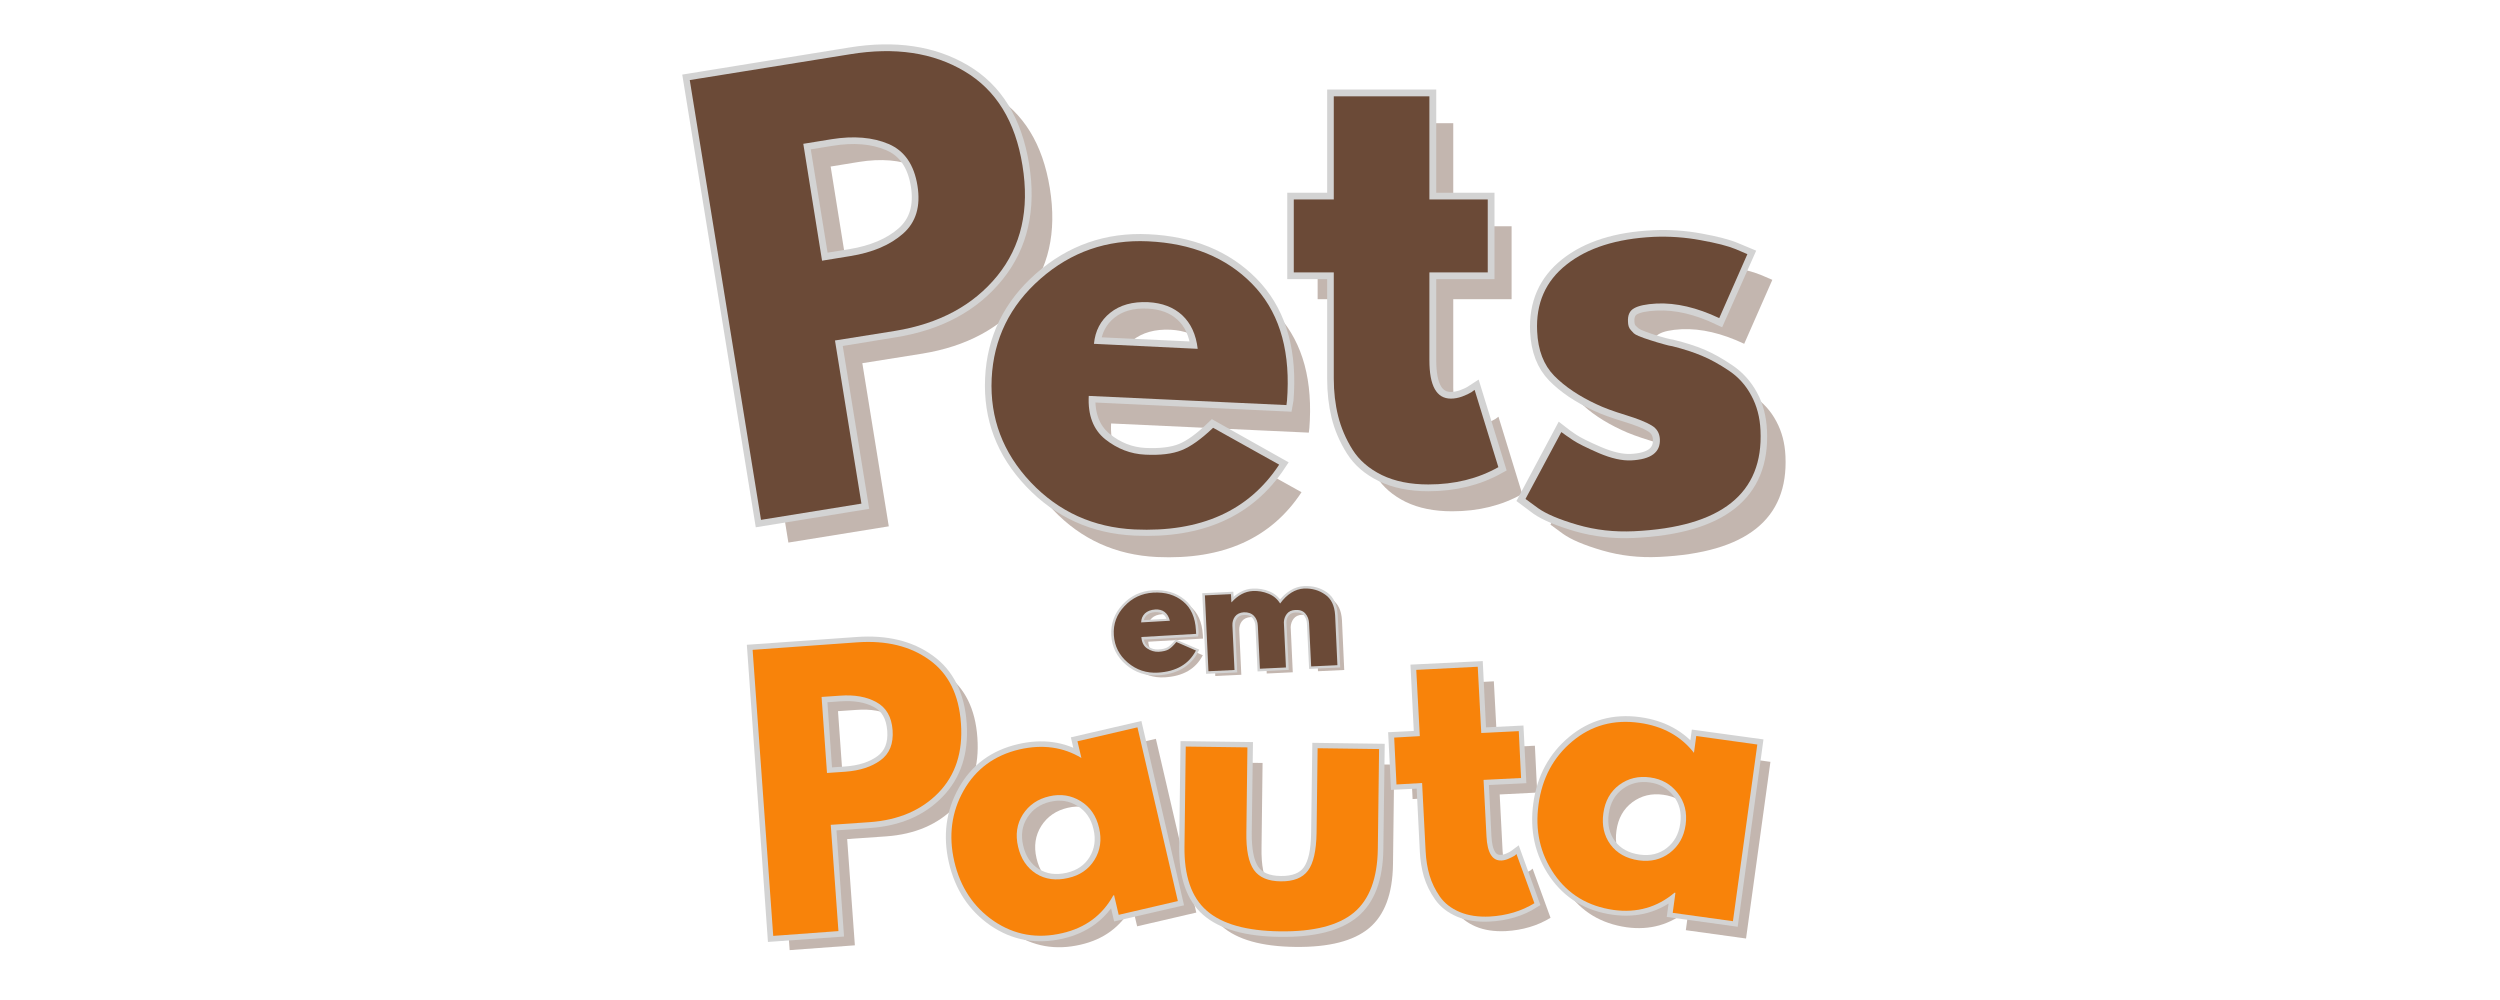 <svg xmlns="http://www.w3.org/2000/svg" xmlns:xlink="http://www.w3.org/1999/xlink" width="250" viewBox="0 0 187.5 75" height="100" preserveAspectRatio="xMidYMid meet"><defs><g></g><clipPath id="929f149592"><path d="M 46 0.102 L 83 0.102 L 83 45 L 46 45 Z M 46 0.102 " clip-rule="nonzero"></path></clipPath><clipPath id="df31f707c4"><path d="M 51 43 L 77 43 L 77 74.898 L 51 74.898 Z M 51 43 " clip-rule="nonzero"></path></clipPath><clipPath id="6ca31b5083"><path d="M 66 49 L 93 49 L 93 74.898 L 66 74.898 Z M 66 49 " clip-rule="nonzero"></path></clipPath><clipPath id="7810b3fc93"><path d="M 84 51 L 109 51 L 109 74.898 L 84 74.898 Z M 84 51 " clip-rule="nonzero"></path></clipPath></defs><g fill="#6b4a37" fill-opacity="0.4"><g transform="translate(56.737, 41.084)"><g><path d="M -2.953 -33.375 L 9.078 -35.312 C 12.441 -35.863 15.301 -35.438 17.656 -34.031 C 20.02 -32.633 21.469 -30.281 22 -26.969 C 22.539 -23.664 21.91 -20.906 20.109 -18.688 C 18.305 -16.477 15.75 -15.102 12.438 -14.562 L 7.938 -13.844 L 9.922 -1.609 L 2.391 -0.391 Z M 6.969 -19.828 L 9.078 -20.172 C 10.754 -20.441 12.078 -21.004 13.047 -21.859 C 14.016 -22.711 14.375 -23.91 14.125 -25.453 C 13.875 -27.023 13.156 -28.066 11.969 -28.578 C 10.781 -29.086 9.348 -29.207 7.672 -28.938 L 5.562 -28.594 Z M 6.969 -19.828 "></path></g></g></g><g fill="#6b4a37" fill-opacity="1"><g transform="translate(54.685, 39.604)"><g><path d="M -2.953 -33.375 L 9.078 -35.312 C 12.441 -35.863 15.301 -35.438 17.656 -34.031 C 20.02 -32.633 21.469 -30.281 22 -26.969 C 22.539 -23.664 21.91 -20.906 20.109 -18.688 C 18.305 -16.477 15.75 -15.102 12.438 -14.562 L 7.938 -13.844 L 9.922 -1.609 L 2.391 -0.391 Z M 6.969 -19.828 L 9.078 -20.172 C 10.754 -20.441 12.078 -21.004 13.047 -21.859 C 14.016 -22.711 14.375 -23.91 14.125 -25.453 C 13.875 -27.023 13.156 -28.066 11.969 -28.578 C 10.781 -29.086 9.348 -29.207 7.672 -28.938 L 5.562 -28.594 Z M 6.969 -19.828 "></path></g></g></g><g fill="#6b4a37" fill-opacity="0.4"><g transform="translate(74.661, 40.604)"><g><path d="M 23.5 -8.156 L 8.672 -8.844 C 8.598 -7.406 9.008 -6.32 9.906 -5.594 C 10.812 -4.875 11.812 -4.488 12.906 -4.438 C 14.039 -4.383 14.945 -4.492 15.625 -4.766 C 16.312 -5.035 17.102 -5.598 18 -6.453 L 22.953 -3.688 C 20.672 -0.219 17.055 1.398 12.109 1.172 C 9.023 1.023 6.43 -0.148 4.328 -2.359 C 2.234 -4.578 1.254 -7.172 1.391 -10.141 C 1.535 -13.117 2.754 -15.613 5.047 -17.625 C 7.348 -19.645 10.039 -20.582 13.125 -20.438 C 16.375 -20.289 18.969 -19.234 20.906 -17.266 C 22.844 -15.305 23.734 -12.582 23.578 -9.094 C 23.555 -8.613 23.531 -8.301 23.5 -8.156 Z M 9.062 -12.75 L 16.844 -12.375 C 16.719 -13.445 16.332 -14.285 15.688 -14.891 C 15.039 -15.492 14.188 -15.82 13.125 -15.875 C 11.957 -15.926 11.008 -15.66 10.281 -15.078 C 9.562 -14.504 9.156 -13.727 9.062 -12.75 Z M 9.062 -12.75 "></path></g></g></g><g fill="#6b4a37" fill-opacity="1"><g transform="translate(72.984, 38.761)"><g><path d="M 23.5 -8.156 L 8.672 -8.844 C 8.598 -7.406 9.008 -6.32 9.906 -5.594 C 10.812 -4.875 11.812 -4.488 12.906 -4.438 C 14.039 -4.383 14.945 -4.492 15.625 -4.766 C 16.312 -5.035 17.102 -5.598 18 -6.453 L 22.953 -3.688 C 20.672 -0.219 17.055 1.398 12.109 1.172 C 9.023 1.023 6.43 -0.148 4.328 -2.359 C 2.234 -4.578 1.254 -7.172 1.391 -10.141 C 1.535 -13.117 2.754 -15.613 5.047 -17.625 C 7.348 -19.645 10.039 -20.582 13.125 -20.438 C 16.375 -20.289 18.969 -19.234 20.906 -17.266 C 22.844 -15.305 23.734 -12.582 23.578 -9.094 C 23.555 -8.613 23.531 -8.301 23.5 -8.156 Z M 9.062 -12.75 L 16.844 -12.375 C 16.719 -13.445 16.332 -14.285 15.688 -14.891 C 15.039 -15.492 14.188 -15.82 13.125 -15.875 C 11.957 -15.926 11.008 -15.66 10.281 -15.078 C 9.562 -14.504 9.156 -13.727 9.062 -12.75 Z M 9.062 -12.75 "></path></g></g></g><g fill="#6b4a37" fill-opacity="0.4"><g transform="translate(98.182, 37.738)"><g><path d="M 3.641 -20.766 L 3.641 -28.5 L 10.812 -28.5 L 10.812 -20.766 L 15.188 -20.766 L 15.188 -15.297 L 10.812 -15.297 L 10.812 -8.703 C 10.812 -6.785 11.348 -5.828 12.422 -5.828 C 12.691 -5.828 12.973 -5.879 13.266 -5.984 C 13.566 -6.098 13.801 -6.207 13.969 -6.312 L 14.203 -6.484 L 15.984 -0.688 C 14.453 0.176 12.703 0.609 10.734 0.609 C 9.379 0.609 8.219 0.375 7.25 -0.094 C 6.281 -0.57 5.547 -1.207 5.047 -2 C 4.547 -2.801 4.188 -3.641 3.969 -4.516 C 3.75 -5.391 3.641 -6.328 3.641 -7.328 L 3.641 -15.297 L 0.641 -15.297 L 0.641 -20.766 Z M 3.641 -20.766 "></path></g></g></g><g fill="#6b4a37" fill-opacity="1"><g transform="translate(96.393, 35.949)"><g><path d="M 3.641 -20.766 L 3.641 -28.5 L 10.812 -28.5 L 10.812 -20.766 L 15.188 -20.766 L 15.188 -15.297 L 10.812 -15.297 L 10.812 -8.703 C 10.812 -6.785 11.348 -5.828 12.422 -5.828 C 12.691 -5.828 12.973 -5.879 13.266 -5.984 C 13.566 -6.098 13.801 -6.207 13.969 -6.312 L 14.203 -6.484 L 15.984 -0.688 C 14.453 0.176 12.703 0.609 10.734 0.609 C 9.379 0.609 8.219 0.375 7.25 -0.094 C 6.281 -0.57 5.547 -1.207 5.047 -2 C 4.547 -2.801 4.188 -3.641 3.969 -4.516 C 3.75 -5.391 3.641 -6.328 3.641 -7.328 L 3.641 -15.297 L 0.641 -15.297 L 0.641 -20.766 Z M 3.641 -20.766 "></path></g></g></g><g fill="#6b4a37" fill-opacity="0.4"><g transform="translate(115.456, 41.582)"><g><path d="M 10.438 -21.891 C 11.625 -21.941 12.801 -21.859 13.969 -21.641 C 15.145 -21.43 16.02 -21.207 16.594 -20.969 L 17.469 -20.594 L 15.359 -15.797 C 13.691 -16.586 12.129 -16.953 10.672 -16.891 C 9.867 -16.848 9.301 -16.727 8.969 -16.531 C 8.633 -16.344 8.484 -16.004 8.516 -15.516 C 8.516 -15.41 8.531 -15.301 8.562 -15.188 C 8.594 -15.082 8.648 -14.984 8.734 -14.891 C 8.816 -14.805 8.891 -14.727 8.953 -14.656 C 9.023 -14.594 9.145 -14.523 9.312 -14.453 C 9.488 -14.391 9.625 -14.336 9.719 -14.297 C 9.82 -14.266 9.977 -14.211 10.188 -14.141 C 10.406 -14.066 10.57 -14.016 10.688 -13.984 C 10.801 -13.953 10.984 -13.898 11.234 -13.828 C 11.492 -13.754 11.695 -13.707 11.844 -13.688 C 12.688 -13.477 13.426 -13.238 14.062 -12.969 C 14.695 -12.707 15.367 -12.336 16.078 -11.859 C 16.797 -11.379 17.359 -10.754 17.766 -9.984 C 18.18 -9.223 18.41 -8.352 18.453 -7.375 C 18.68 -2.645 15.52 -0.125 8.969 0.188 C 7.488 0.258 6.07 0.098 4.719 -0.297 C 3.363 -0.691 2.379 -1.109 1.766 -1.547 L 0.828 -2.234 L 3.516 -7.25 C 3.742 -7.082 4.035 -6.879 4.391 -6.641 C 4.754 -6.398 5.398 -6.078 6.328 -5.672 C 7.266 -5.273 8.07 -5.094 8.75 -5.125 C 10.238 -5.195 10.957 -5.727 10.906 -6.719 C 10.883 -7.176 10.676 -7.52 10.281 -7.75 C 9.895 -7.988 9.242 -8.25 8.328 -8.531 C 7.41 -8.812 6.691 -9.078 6.172 -9.328 C 4.848 -9.941 3.785 -10.656 2.984 -11.469 C 2.191 -12.281 1.766 -13.391 1.703 -14.797 C 1.598 -16.898 2.332 -18.57 3.906 -19.812 C 5.477 -21.062 7.656 -21.754 10.438 -21.891 Z M 10.438 -21.891 "></path></g></g></g><g fill="#6b4a37" fill-opacity="1"><g transform="translate(113.584, 39.879)"><g><path d="M 10.438 -21.891 C 11.625 -21.941 12.801 -21.859 13.969 -21.641 C 15.145 -21.43 16.02 -21.207 16.594 -20.969 L 17.469 -20.594 L 15.359 -15.797 C 13.691 -16.586 12.129 -16.953 10.672 -16.891 C 9.867 -16.848 9.301 -16.727 8.969 -16.531 C 8.633 -16.344 8.484 -16.004 8.516 -15.516 C 8.516 -15.41 8.531 -15.301 8.562 -15.188 C 8.594 -15.082 8.648 -14.984 8.734 -14.891 C 8.816 -14.805 8.891 -14.727 8.953 -14.656 C 9.023 -14.594 9.145 -14.523 9.312 -14.453 C 9.488 -14.391 9.625 -14.336 9.719 -14.297 C 9.82 -14.266 9.977 -14.211 10.188 -14.141 C 10.406 -14.066 10.57 -14.016 10.688 -13.984 C 10.801 -13.953 10.984 -13.898 11.234 -13.828 C 11.492 -13.754 11.695 -13.707 11.844 -13.688 C 12.688 -13.477 13.426 -13.238 14.062 -12.969 C 14.695 -12.707 15.367 -12.336 16.078 -11.859 C 16.797 -11.379 17.359 -10.754 17.766 -9.984 C 18.18 -9.223 18.41 -8.352 18.453 -7.375 C 18.68 -2.645 15.52 -0.125 8.969 0.188 C 7.488 0.258 6.07 0.098 4.719 -0.297 C 3.363 -0.691 2.379 -1.109 1.766 -1.547 L 0.828 -2.234 L 3.516 -7.25 C 3.742 -7.082 4.035 -6.879 4.391 -6.641 C 4.754 -6.398 5.398 -6.078 6.328 -5.672 C 7.266 -5.273 8.07 -5.094 8.75 -5.125 C 10.238 -5.195 10.957 -5.727 10.906 -6.719 C 10.883 -7.176 10.676 -7.52 10.281 -7.75 C 9.895 -7.988 9.242 -8.25 8.328 -8.531 C 7.41 -8.812 6.691 -9.078 6.172 -9.328 C 4.848 -9.941 3.785 -10.656 2.984 -11.469 C 2.191 -12.281 1.766 -13.391 1.703 -14.797 C 1.598 -16.898 2.332 -18.57 3.906 -19.812 C 5.477 -21.062 7.656 -21.754 10.438 -21.891 Z M 10.438 -21.891 "></path></g></g></g><g fill="#6b4a37" fill-opacity="0.4"><g transform="translate(83.977, 50.831)"><g><path d="M 6.25 -2.938 L 2.141 -2.703 C 2.172 -2.305 2.316 -2.02 2.578 -1.844 C 2.848 -1.664 3.133 -1.582 3.438 -1.594 C 3.758 -1.613 4.004 -1.672 4.172 -1.766 C 4.348 -1.867 4.547 -2.055 4.766 -2.328 L 6.234 -1.688 C 5.703 -0.664 4.754 -0.113 3.391 -0.031 C 2.535 0.02 1.781 -0.227 1.125 -0.781 C 0.477 -1.332 0.129 -2.02 0.078 -2.844 C 0.023 -3.676 0.289 -4.398 0.875 -5.016 C 1.457 -5.641 2.176 -5.977 3.031 -6.031 C 3.926 -6.082 4.672 -5.863 5.266 -5.375 C 5.859 -4.895 6.18 -4.176 6.234 -3.219 C 6.242 -3.082 6.25 -2.988 6.25 -2.938 Z M 2.125 -3.797 L 4.281 -3.922 C 4.207 -4.211 4.078 -4.43 3.891 -4.578 C 3.703 -4.723 3.461 -4.785 3.172 -4.766 C 2.848 -4.742 2.594 -4.645 2.406 -4.469 C 2.227 -4.289 2.133 -4.066 2.125 -3.797 Z M 2.125 -3.797 "></path></g></g></g><g fill="#6b4a37" fill-opacity="1"><g transform="translate(83.46, 50.372)"><g><path d="M 6.25 -2.938 L 2.141 -2.703 C 2.172 -2.305 2.316 -2.02 2.578 -1.844 C 2.848 -1.664 3.133 -1.582 3.438 -1.594 C 3.758 -1.613 4.004 -1.672 4.172 -1.766 C 4.348 -1.867 4.547 -2.055 4.766 -2.328 L 6.234 -1.688 C 5.703 -0.664 4.754 -0.113 3.391 -0.031 C 2.535 0.02 1.781 -0.227 1.125 -0.781 C 0.477 -1.332 0.129 -2.02 0.078 -2.844 C 0.023 -3.676 0.289 -4.398 0.875 -5.016 C 1.457 -5.641 2.176 -5.977 3.031 -6.031 C 3.926 -6.082 4.672 -5.863 5.266 -5.375 C 5.859 -4.895 6.18 -4.176 6.234 -3.219 C 6.242 -3.082 6.25 -2.988 6.25 -2.938 Z M 2.125 -3.797 L 4.281 -3.922 C 4.207 -4.211 4.078 -4.43 3.891 -4.578 C 3.703 -4.723 3.461 -4.785 3.172 -4.766 C 2.848 -4.742 2.594 -4.645 2.406 -4.469 C 2.227 -4.289 2.133 -4.066 2.125 -3.797 Z M 2.125 -3.797 "></path></g></g></g><g fill="#6b4a37" fill-opacity="0.4"><g transform="translate(90.474, 50.733)"><g><path d="M 0.672 -0.031 L 0.406 -5.719 L 2.359 -5.812 L 2.391 -5.203 L 2.406 -5.203 C 2.883 -5.734 3.414 -6.016 4 -6.047 C 4.406 -6.066 4.797 -6 5.172 -5.844 C 5.547 -5.695 5.836 -5.453 6.047 -5.109 C 6.566 -5.816 7.164 -6.191 7.844 -6.234 C 8.445 -6.254 8.973 -6.102 9.422 -5.781 C 9.879 -5.469 10.129 -4.953 10.172 -4.234 L 10.344 -0.484 L 8.375 -0.391 L 8.219 -3.609 C 8.207 -3.91 8.113 -4.16 7.938 -4.359 C 7.77 -4.555 7.52 -4.645 7.188 -4.625 C 6.906 -4.613 6.691 -4.516 6.547 -4.328 C 6.41 -4.148 6.336 -3.941 6.328 -3.703 L 6.484 -0.312 L 4.531 -0.219 L 4.375 -3.438 C 4.363 -3.738 4.27 -3.984 4.094 -4.172 C 3.914 -4.367 3.66 -4.461 3.328 -4.453 C 3.023 -4.43 2.801 -4.32 2.656 -4.125 C 2.52 -3.938 2.457 -3.711 2.469 -3.453 L 2.625 -0.125 Z M 0.672 -0.031 "></path></g></g></g><g fill="#6b4a37" fill-opacity="1"><g transform="translate(89.962, 50.267)"><g><path d="M 0.672 -0.031 L 0.406 -5.719 L 2.359 -5.812 L 2.391 -5.203 L 2.406 -5.203 C 2.883 -5.734 3.414 -6.016 4 -6.047 C 4.406 -6.066 4.797 -6 5.172 -5.844 C 5.547 -5.695 5.836 -5.453 6.047 -5.109 C 6.566 -5.816 7.164 -6.191 7.844 -6.234 C 8.445 -6.254 8.973 -6.102 9.422 -5.781 C 9.879 -5.469 10.129 -4.953 10.172 -4.234 L 10.344 -0.484 L 8.375 -0.391 L 8.219 -3.609 C 8.207 -3.91 8.113 -4.16 7.938 -4.359 C 7.77 -4.555 7.52 -4.645 7.188 -4.625 C 6.906 -4.613 6.691 -4.516 6.547 -4.328 C 6.41 -4.148 6.336 -3.941 6.328 -3.703 L 6.484 -0.312 L 4.531 -0.219 L 4.375 -3.438 C 4.363 -3.738 4.27 -3.984 4.094 -4.172 C 3.914 -4.367 3.66 -4.461 3.328 -4.453 C 3.023 -4.43 2.801 -4.32 2.656 -4.125 C 2.52 -3.938 2.457 -3.711 2.469 -3.453 L 2.625 -0.125 Z M 0.672 -0.031 "></path></g></g></g><g fill="#6b4a37" fill-opacity="0.4"><g transform="translate(57.662, 71.368)"><g><path d="M 0.016 -21.562 L 7.844 -22.125 C 10.031 -22.281 11.836 -21.844 13.266 -20.812 C 14.703 -19.789 15.492 -18.203 15.641 -16.047 C 15.797 -13.898 15.234 -12.164 13.953 -10.844 C 12.672 -9.531 10.957 -8.797 8.812 -8.641 L 5.875 -8.438 L 6.453 -0.469 L 1.562 -0.109 Z M 5.594 -12.328 L 6.969 -12.422 C 8.062 -12.504 8.941 -12.789 9.609 -13.281 C 10.285 -13.77 10.586 -14.52 10.516 -15.531 C 10.441 -16.539 10.035 -17.242 9.297 -17.641 C 8.566 -18.047 7.656 -18.207 6.562 -18.125 L 5.188 -18.031 Z M 5.594 -12.328 "></path></g></g></g><g fill="#f8830a" fill-opacity="1"><g transform="translate(56.43, 70.301)"><g><path d="M 0.016 -21.562 L 7.844 -22.125 C 10.031 -22.281 11.836 -21.844 13.266 -20.812 C 14.703 -19.789 15.492 -18.203 15.641 -16.047 C 15.797 -13.898 15.234 -12.164 13.953 -10.844 C 12.672 -9.531 10.957 -8.797 8.812 -8.641 L 5.875 -8.438 L 6.453 -0.469 L 1.562 -0.109 Z M 5.594 -12.328 L 6.969 -12.422 C 8.062 -12.504 8.941 -12.789 9.609 -13.281 C 10.285 -13.77 10.586 -14.52 10.516 -15.531 C 10.441 -16.539 10.035 -17.242 9.297 -17.641 C 8.566 -18.047 7.656 -18.207 6.562 -18.125 L 5.188 -18.031 Z M 5.594 -12.328 "></path></g></g></g><g fill="#6b4a37" fill-opacity="0.4"><g transform="translate(73.894, 72.115)"><g><path d="M 2.031 -2.172 C 0.5 -3.223 -0.488 -4.711 -0.938 -6.641 C -1.383 -8.578 -1.148 -10.352 -0.234 -11.969 C 0.68 -13.582 2.078 -14.609 3.953 -15.047 C 5.68 -15.441 7.227 -15.227 8.594 -14.406 L 8.297 -15.656 L 12.797 -16.703 L 15.828 -3.672 L 11.391 -2.641 L 11.047 -4.109 L 10.984 -4.094 C 10.16 -2.602 8.883 -1.66 7.156 -1.266 C 5.281 -0.828 3.57 -1.129 2.031 -2.172 Z M 4.203 -10.172 C 3.754 -9.461 3.633 -8.656 3.844 -7.75 C 4.051 -6.852 4.5 -6.18 5.188 -5.734 C 5.883 -5.297 6.691 -5.188 7.609 -5.406 C 8.484 -5.602 9.141 -6.055 9.578 -6.766 C 10.016 -7.473 10.129 -8.27 9.922 -9.156 C 9.711 -10.062 9.25 -10.734 8.531 -11.172 C 7.82 -11.609 7.039 -11.727 6.188 -11.531 C 5.32 -11.332 4.66 -10.879 4.203 -10.172 Z M 4.203 -10.172 "></path></g></g></g><g fill="#f8830a" fill-opacity="1"><g transform="translate(72.511, 71.253)"><g><path d="M 2.031 -2.172 C 0.5 -3.223 -0.488 -4.711 -0.938 -6.641 C -1.383 -8.578 -1.148 -10.352 -0.234 -11.969 C 0.68 -13.582 2.078 -14.609 3.953 -15.047 C 5.68 -15.441 7.227 -15.227 8.594 -14.406 L 8.297 -15.656 L 12.797 -16.703 L 15.828 -3.672 L 11.391 -2.641 L 11.047 -4.109 L 10.984 -4.094 C 10.16 -2.602 8.883 -1.66 7.156 -1.266 C 5.281 -0.828 3.57 -1.129 2.031 -2.172 Z M 4.203 -10.172 C 3.754 -9.461 3.633 -8.656 3.844 -7.75 C 4.051 -6.852 4.5 -6.18 5.188 -5.734 C 5.883 -5.297 6.691 -5.188 7.609 -5.406 C 8.484 -5.602 9.141 -6.055 9.578 -6.766 C 10.016 -7.473 10.129 -8.27 9.922 -9.156 C 9.711 -10.062 9.25 -10.734 8.531 -11.172 C 7.82 -11.609 7.039 -11.727 6.188 -11.531 C 5.32 -11.332 4.66 -10.879 4.203 -10.172 Z M 4.203 -10.172 "></path></g></g></g><g fill="#6b4a37" fill-opacity="0.4"><g transform="translate(88.599, 70.519)"><g><path d="M 6.094 -13.297 L 6.016 -6.938 C 5.992 -5.613 6.18 -4.672 6.578 -4.109 C 6.973 -3.547 7.645 -3.258 8.594 -3.25 C 9.551 -3.238 10.234 -3.508 10.641 -4.062 C 11.047 -4.613 11.258 -5.551 11.281 -6.875 L 11.359 -13.234 L 15.969 -13.172 L 15.875 -5.688 C 15.844 -3.469 15.242 -1.875 14.078 -0.906 C 12.91 0.062 11.066 0.531 8.547 0.5 C 6.023 0.469 4.191 -0.047 3.047 -1.047 C 1.898 -2.047 1.344 -3.656 1.375 -5.875 L 1.469 -13.359 Z M 6.094 -13.297 "></path></g></g></g><g fill="#f8830a" fill-opacity="1"><g transform="translate(87.462, 69.351)"><g><path d="M 6.094 -13.297 L 6.016 -6.938 C 5.992 -5.613 6.18 -4.672 6.578 -4.109 C 6.973 -3.547 7.645 -3.258 8.594 -3.25 C 9.551 -3.238 10.234 -3.508 10.641 -4.062 C 11.047 -4.613 11.258 -5.551 11.281 -6.875 L 11.359 -13.234 L 15.969 -13.172 L 15.875 -5.688 C 15.844 -3.469 15.242 -1.875 14.078 -0.906 C 12.91 0.062 11.066 0.531 8.547 0.5 C 6.023 0.469 4.191 -0.047 3.047 -1.047 C 1.898 -2.047 1.344 -3.656 1.375 -5.875 L 1.469 -13.359 Z M 6.094 -13.297 "></path></g></g></g><g fill="#6b4a37" fill-opacity="0.4"><g transform="translate(106.023, 69.787)"><g><path d="M 1.672 -13.484 L 1.406 -18.453 L 6.016 -18.688 L 6.281 -13.719 L 9.094 -13.859 L 9.266 -10.344 L 6.453 -10.203 L 6.672 -5.969 C 6.734 -4.727 7.109 -4.125 7.797 -4.156 C 7.973 -4.164 8.156 -4.211 8.344 -4.297 C 8.531 -4.379 8.676 -4.453 8.781 -4.516 L 8.922 -4.641 L 10.266 -0.953 C 9.297 -0.359 8.176 -0.023 6.906 0.047 C 6.051 0.086 5.301 -0.023 4.656 -0.297 C 4.02 -0.566 3.523 -0.953 3.172 -1.453 C 2.828 -1.953 2.57 -2.477 2.406 -3.031 C 2.238 -3.594 2.141 -4.195 2.109 -4.844 L 1.844 -9.969 L -0.078 -9.859 L -0.25 -13.375 Z M 1.672 -13.484 "></path></g></g></g><g fill="#f8830a" fill-opacity="1"><g transform="translate(104.814, 68.694)"><g><path d="M 1.672 -13.484 L 1.406 -18.453 L 6.016 -18.688 L 6.281 -13.719 L 9.094 -13.859 L 9.266 -10.344 L 6.453 -10.203 L 6.672 -5.969 C 6.734 -4.727 7.109 -4.125 7.797 -4.156 C 7.973 -4.164 8.156 -4.211 8.344 -4.297 C 8.531 -4.379 8.676 -4.453 8.781 -4.516 L 8.922 -4.641 L 10.266 -0.953 C 9.297 -0.359 8.176 -0.023 6.906 0.047 C 6.051 0.086 5.301 -0.023 4.656 -0.297 C 4.02 -0.566 3.523 -0.953 3.172 -1.453 C 2.828 -1.953 2.57 -2.477 2.406 -3.031 C 2.238 -3.594 2.141 -4.195 2.109 -4.844 L 1.844 -9.969 L -0.078 -9.859 L -0.25 -13.375 Z M 1.672 -13.484 "></path></g></g></g><g fill="#6b4a37" fill-opacity="0.4"><g transform="translate(114.859, 68.155)"><g><path d="M 2.688 -1.297 C 1.633 -2.828 1.242 -4.57 1.516 -6.531 C 1.785 -8.5 2.633 -10.078 4.062 -11.266 C 5.488 -12.453 7.16 -12.91 9.078 -12.641 C 10.828 -12.398 12.191 -11.648 13.172 -10.391 L 13.344 -11.656 L 17.922 -11.016 L 16.094 2.234 L 11.578 1.609 L 11.781 0.109 L 11.719 0.094 C 10.414 1.195 8.891 1.629 7.141 1.391 C 5.223 1.117 3.738 0.223 2.688 -1.297 Z M 7.562 -7.984 C 6.895 -7.484 6.5 -6.773 6.375 -5.859 C 6.25 -4.953 6.426 -4.172 6.906 -3.516 C 7.395 -2.859 8.102 -2.461 9.031 -2.328 C 9.926 -2.203 10.703 -2.391 11.359 -2.891 C 12.023 -3.398 12.422 -4.102 12.547 -5 C 12.672 -5.914 12.473 -6.707 11.953 -7.375 C 11.441 -8.039 10.754 -8.43 9.891 -8.547 C 9.016 -8.672 8.238 -8.484 7.562 -7.984 Z M 7.562 -7.984 "></path></g></g></g><g fill="#f8830a" fill-opacity="1"><g transform="translate(113.876, 66.855)"><g><path d="M 2.688 -1.297 C 1.633 -2.828 1.242 -4.57 1.516 -6.531 C 1.785 -8.5 2.633 -10.078 4.062 -11.266 C 5.488 -12.453 7.16 -12.91 9.078 -12.641 C 10.828 -12.398 12.191 -11.648 13.172 -10.391 L 13.344 -11.656 L 17.922 -11.016 L 16.094 2.234 L 11.578 1.609 L 11.781 0.109 L 11.719 0.094 C 10.414 1.195 8.891 1.629 7.141 1.391 C 5.223 1.117 3.738 0.223 2.688 -1.297 Z M 7.562 -7.984 C 6.895 -7.484 6.5 -6.773 6.375 -5.859 C 6.25 -4.953 6.426 -4.172 6.906 -3.516 C 7.395 -2.859 8.102 -2.461 9.031 -2.328 C 9.926 -2.203 10.703 -2.391 11.359 -2.891 C 12.023 -3.398 12.422 -4.102 12.547 -5 C 12.672 -5.914 12.473 -6.707 11.953 -7.375 C 11.441 -8.039 10.754 -8.43 9.891 -8.547 C 9.016 -8.672 8.238 -8.484 7.562 -7.984 Z M 7.562 -7.984 "></path></g></g></g><g clip-path="url(#929f149592)"><path stroke-linecap="butt" transform="matrix(0.585, -0.095, 0.095, 0.585, 44.482, 1.387)" fill="none" stroke-linejoin="miter" d="M 10.852 9.67 L 31.406 9.673 C 37.139 9.674 41.778 11.152 45.324 14.108 C 48.883 17.06 50.656 21.364 50.657 27.01 C 50.657 32.656 48.86 37.084 45.256 40.298 C 41.667 43.507 37.05 45.109 31.404 45.11 L 23.688 45.116 L 23.686 65.997 L 10.852 66.002 Z M 23.687 34.858 L 27.303 34.863 C 30.173 34.86 32.529 34.28 34.371 33.124 C 36.215 31.961 37.136 30.061 37.142 27.426 C 37.137 24.736 36.22 22.812 34.372 21.659 C 32.525 20.492 30.171 19.904 27.301 19.907 L 23.683 19.909 Z M 23.687 34.858 " stroke="#d3d3d3" stroke-width="1.707" stroke-opacity="1" stroke-miterlimit="4"></path></g><g fill="#6b4a37" fill-opacity="1"><g transform="translate(54.685, 39.38)"><g><path d="M -2.953 -33.375 L 9.078 -35.312 C 12.441 -35.863 15.301 -35.438 17.656 -34.031 C 20.02 -32.633 21.469 -30.281 22 -26.969 C 22.539 -23.664 21.91 -20.906 20.109 -18.688 C 18.305 -16.477 15.75 -15.102 12.438 -14.562 L 7.938 -13.844 L 9.922 -1.609 L 2.391 -0.391 Z M 6.969 -19.828 L 9.078 -20.172 C 10.754 -20.441 12.078 -21.004 13.047 -21.859 C 14.016 -22.711 14.375 -23.91 14.125 -25.453 C 13.875 -27.023 13.156 -28.066 11.969 -28.578 C 10.781 -29.086 9.348 -29.207 7.672 -28.938 L 5.562 -28.594 Z M 6.969 -19.828 "></path></g></g></g><path stroke-linecap="butt" transform="matrix(0.576, 0.027, -0.027, 0.576, 71.287, 0.333)" fill="none" stroke-linejoin="miter" d="M 46.06 49.971 L 20.353 49.973 C 20.355 52.461 21.16 54.3 22.762 55.506 C 24.384 56.697 26.14 57.292 28.031 57.298 C 30.01 57.293 31.57 57.03 32.717 56.501 C 33.865 55.973 35.185 54.922 36.669 53.347 L 45.506 57.784 C 41.817 63.949 35.686 67.029 27.119 67.026 C 21.772 67.026 17.193 65.202 13.368 61.546 C 9.543 57.883 7.634 53.472 7.636 48.321 C 7.63 43.157 9.543 38.73 13.369 35.046 C 17.194 31.355 21.777 29.507 27.117 29.513 C 32.743 29.513 37.312 31.135 40.834 34.385 C 44.361 37.635 46.132 42.275 46.13 48.3 C 46.129 49.134 46.108 49.691 46.06 49.971 Z M 20.692 43.194 L 34.172 43.19 C 33.889 41.346 33.165 39.93 31.993 38.941 C 30.822 37.953 29.314 37.454 27.471 37.453 C 25.444 37.453 23.836 37.99 22.632 39.056 C 21.435 40.116 20.788 41.495 20.692 43.194 Z M 20.692 43.194 " stroke="#d3d3d3" stroke-width="1.728" stroke-opacity="1" stroke-miterlimit="4"></path><g fill="#6b4a37" fill-opacity="1"><g transform="translate(72.984, 38.537)"><g><path d="M 23.5 -8.156 L 8.672 -8.844 C 8.598 -7.406 9.008 -6.32 9.906 -5.594 C 10.812 -4.875 11.812 -4.488 12.906 -4.438 C 14.039 -4.383 14.945 -4.492 15.625 -4.766 C 16.312 -5.035 17.102 -5.598 18 -6.453 L 22.953 -3.688 C 20.672 -0.219 17.055 1.398 12.109 1.172 C 9.023 1.023 6.43 -0.148 4.328 -2.359 C 2.234 -4.578 1.254 -7.172 1.391 -10.141 C 1.535 -13.117 2.754 -15.613 5.047 -17.625 C 7.348 -19.645 10.039 -20.582 13.125 -20.438 C 16.375 -20.289 18.969 -19.234 20.906 -17.266 C 22.844 -15.305 23.734 -12.582 23.578 -9.094 C 23.555 -8.613 23.531 -8.301 23.5 -8.156 Z M 9.062 -12.75 L 16.844 -12.375 C 16.719 -13.445 16.332 -14.285 15.688 -14.891 C 15.039 -15.492 14.188 -15.82 13.125 -15.875 C 11.957 -15.926 11.008 -15.66 10.281 -15.078 C 9.562 -14.504 9.156 -13.727 9.062 -12.75 Z M 9.062 -12.75 "></path></g></g></g><path stroke-linecap="butt" transform="matrix(0.669, 0, -0, 0.669, 86.674, -2.399)" fill="none" stroke-linejoin="miter" d="M 19.983 25.949 L 19.983 14.379 L 30.7 14.379 L 30.7 25.949 L 37.23 25.949 L 37.23 34.126 L 30.7 34.126 L 30.7 43.978 C 30.7 46.846 31.5 48.283 33.106 48.283 C 33.509 48.283 33.936 48.201 34.38 48.043 C 34.829 47.88 35.174 47.716 35.413 47.558 L 35.781 47.319 L 38.444 55.963 C 36.138 57.253 33.509 57.902 30.566 57.902 C 28.557 57.902 26.822 57.551 25.362 56.85 C 23.914 56.144 22.816 55.192 22.068 54 C 21.321 52.809 20.783 51.559 20.456 50.245 C 20.141 48.937 19.983 47.535 19.983 46.052 L 19.983 34.126 L 15.509 34.126 L 15.509 25.949 Z M 19.983 25.949 " stroke="#d3d3d3" stroke-width="1.513" stroke-opacity="1" stroke-miterlimit="4"></path><g fill="#6b4a37" fill-opacity="1"><g transform="translate(96.393, 35.725)"><g><path d="M 3.641 -20.766 L 3.641 -28.5 L 10.812 -28.5 L 10.812 -20.766 L 15.188 -20.766 L 15.188 -15.297 L 10.812 -15.297 L 10.812 -8.703 C 10.812 -6.785 11.348 -5.828 12.422 -5.828 C 12.691 -5.828 12.973 -5.879 13.266 -5.984 C 13.566 -6.098 13.801 -6.207 13.969 -6.312 L 14.203 -6.484 L 15.984 -0.688 C 14.453 0.176 12.703 0.609 10.734 0.609 C 9.379 0.609 8.219 0.375 7.25 -0.094 C 6.281 -0.57 5.547 -1.207 5.047 -2 C 4.547 -2.801 4.188 -3.641 3.969 -4.516 C 3.75 -5.391 3.641 -6.328 3.641 -7.328 L 3.641 -15.297 L 0.641 -15.297 L 0.641 -20.766 Z M 3.641 -20.766 "></path></g></g></g><path stroke-linecap="butt" transform="matrix(0.668, -0.031, 0.031, 0.668, 104.044, 1.938)" fill="none" stroke-linejoin="miter" d="M 28.72 25.038 C 30.497 25.034 32.247 25.239 33.982 25.643 C 35.723 26.046 37.02 26.447 37.866 26.855 L 39.141 27.459 L 35.624 34.479 C 33.2 33.189 30.897 32.543 28.722 32.545 C 27.512 32.541 26.652 32.676 26.148 32.944 C 25.646 33.196 25.394 33.692 25.395 34.417 C 25.399 34.587 25.414 34.752 25.454 34.905 C 25.493 35.065 25.574 35.215 25.689 35.367 C 25.817 35.501 25.934 35.624 26.029 35.722 C 26.13 35.82 26.3 35.933 26.534 36.061 C 26.78 36.178 26.974 36.269 27.112 36.328 C 27.261 36.382 27.49 36.481 27.806 36.607 C 28.128 36.727 28.369 36.815 28.53 36.875 C 28.697 36.929 28.973 37.024 29.359 37.153 C 29.739 37.271 30.034 37.349 30.242 37.388 C 31.494 37.757 32.586 38.159 33.512 38.6 C 34.438 39.048 35.41 39.649 36.437 40.422 C 37.471 41.19 38.267 42.157 38.832 43.33 C 39.403 44.491 39.685 45.826 39.684 47.323 C 39.685 54.374 34.783 57.902 24.966 57.901 C 22.75 57.902 20.644 57.563 18.641 56.884 C 16.645 56.194 15.198 55.506 14.312 54.827 L 12.984 53.735 L 17.34 46.404 C 17.666 46.688 18.089 47.024 18.614 47.411 C 19.134 47.792 20.08 48.322 21.451 48.989 C 22.829 49.65 24.024 49.981 25.03 49.982 C 27.251 49.981 28.368 49.233 28.369 47.736 C 28.366 47.052 28.081 46.524 27.509 46.141 C 26.948 45.752 25.986 45.32 24.629 44.835 C 23.278 44.357 22.223 43.909 21.464 43.505 C 19.524 42.496 17.988 41.348 16.855 40.078 C 15.734 38.809 15.17 37.122 15.17 35.023 C 15.171 31.883 16.386 29.432 18.819 27.682 C 21.264 25.92 24.563 25.035 28.72 25.038 Z M 28.72 25.038 " stroke="#d3d3d3" stroke-width="1.513" stroke-opacity="1" stroke-miterlimit="4"></path><g fill="#6b4a37" fill-opacity="1"><g transform="translate(113.584, 39.655)"><g><path d="M 10.438 -21.891 C 11.625 -21.941 12.801 -21.859 13.969 -21.641 C 15.145 -21.43 16.02 -21.207 16.594 -20.969 L 17.469 -20.594 L 15.359 -15.797 C 13.691 -16.586 12.129 -16.953 10.672 -16.891 C 9.867 -16.848 9.301 -16.727 8.969 -16.531 C 8.633 -16.344 8.484 -16.004 8.516 -15.516 C 8.516 -15.41 8.531 -15.301 8.562 -15.188 C 8.594 -15.082 8.648 -14.984 8.734 -14.891 C 8.816 -14.805 8.891 -14.727 8.953 -14.656 C 9.023 -14.594 9.145 -14.523 9.312 -14.453 C 9.488 -14.391 9.625 -14.336 9.719 -14.297 C 9.82 -14.266 9.977 -14.211 10.188 -14.141 C 10.406 -14.066 10.57 -14.016 10.688 -13.984 C 10.801 -13.953 10.984 -13.898 11.234 -13.828 C 11.492 -13.754 11.695 -13.707 11.844 -13.688 C 12.688 -13.477 13.426 -13.238 14.062 -12.969 C 14.695 -12.707 15.367 -12.336 16.078 -11.859 C 16.797 -11.379 17.359 -10.754 17.766 -9.984 C 18.18 -9.223 18.41 -8.352 18.453 -7.375 C 18.68 -2.645 15.52 -0.125 8.969 0.188 C 7.488 0.258 6.07 0.098 4.719 -0.297 C 3.363 -0.691 2.379 -1.109 1.766 -1.547 L 0.828 -2.234 L 3.516 -7.25 C 3.742 -7.082 4.035 -6.879 4.391 -6.641 C 4.754 -6.398 5.398 -6.078 6.328 -5.672 C 7.266 -5.273 8.07 -5.094 8.75 -5.125 C 10.238 -5.195 10.957 -5.727 10.906 -6.719 C 10.883 -7.176 10.676 -7.52 10.281 -7.75 C 9.895 -7.988 9.242 -8.25 8.328 -8.531 C 7.41 -8.812 6.691 -9.078 6.172 -9.328 C 4.848 -9.941 3.785 -10.656 2.984 -11.469 C 2.191 -12.281 1.766 -13.391 1.703 -14.797 C 1.598 -16.898 2.332 -18.57 3.906 -19.812 C 5.477 -21.062 7.656 -21.754 10.438 -21.891 Z M 10.438 -21.891 "></path></g></g></g><path stroke-linecap="butt" transform="matrix(0.208, -0.012, 0.012, 0.208, 80.569, 40.017)" fill="none" stroke-linejoin="miter" d="M 41.682 38.651 L 21.883 38.656 C 21.882 40.573 22.511 42.002 23.754 42.922 C 24.996 43.842 26.341 44.299 27.808 44.292 C 29.331 44.289 30.527 44.097 31.417 43.68 C 32.306 43.282 33.313 42.477 34.457 41.266 L 41.266 44.681 C 38.427 49.419 33.698 51.788 27.098 51.789 C 22.981 51.788 19.454 50.394 16.52 47.568 C 13.567 44.74 12.097 41.344 12.089 37.376 C 12.1 33.41 13.562 30 16.514 27.167 C 19.467 24.316 22.991 22.909 27.109 22.91 C 31.434 22.905 34.951 24.149 37.659 26.66 C 40.387 29.154 41.734 32.732 41.739 37.376 C 41.739 38.015 41.732 38.447 41.682 38.651 Z M 22.156 33.445 L 32.535 33.443 C 32.319 32.02 31.763 30.934 30.85 30.165 C 29.956 29.397 28.794 29.027 27.365 29.017 C 25.823 29.019 24.576 29.434 23.643 30.262 C 22.73 31.073 22.235 32.133 22.156 33.445 Z M 22.156 33.445 " stroke="#d3d3d3" stroke-width="1.796" stroke-opacity="1" stroke-miterlimit="4"></path><g fill="#6b4a37" fill-opacity="1"><g transform="translate(83.46, 50.478)"><g><path d="M 6.25 -2.938 L 2.141 -2.703 C 2.172 -2.305 2.316 -2.02 2.578 -1.844 C 2.848 -1.664 3.133 -1.582 3.438 -1.594 C 3.758 -1.613 4.004 -1.672 4.172 -1.766 C 4.348 -1.867 4.547 -2.055 4.766 -2.328 L 6.234 -1.688 C 5.703 -0.664 4.754 -0.113 3.391 -0.031 C 2.535 0.02 1.781 -0.227 1.125 -0.781 C 0.477 -1.332 0.129 -2.02 0.078 -2.844 C 0.023 -3.676 0.289 -4.398 0.875 -5.016 C 1.457 -5.641 2.176 -5.977 3.031 -6.031 C 3.926 -6.082 4.672 -5.863 5.266 -5.375 C 5.859 -4.895 6.18 -4.176 6.234 -3.219 C 6.242 -3.082 6.25 -2.988 6.25 -2.938 Z M 2.125 -3.797 L 4.281 -3.922 C 4.207 -4.211 4.078 -4.43 3.891 -4.578 C 3.703 -4.723 3.461 -4.785 3.172 -4.766 C 2.848 -4.742 2.594 -4.645 2.406 -4.469 C 2.227 -4.289 2.133 -4.066 2.125 -3.797 Z M 2.125 -3.797 "></path></g></g></g><path stroke-linecap="butt" transform="matrix(0.208, -0.01, 0.01, 0.208, 89.313, 39.777)" fill="none" stroke-linejoin="miter" d="M 3.906 50.99 L 3.914 23.709 L 13.328 23.701 L 13.324 26.576 L 13.437 26.581 C 15.883 24.122 18.496 22.893 21.257 22.91 C 23.249 22.91 25.108 23.317 26.836 24.131 C 28.583 24.947 29.895 26.211 30.773 27.906 C 33.543 24.56 36.571 22.899 39.84 22.903 C 42.733 22.908 45.232 23.721 47.334 25.361 C 49.418 26.981 50.481 29.549 50.467 33.024 L 50.465 51.005 L 41.052 50.994 L 41.047 35.568 C 41.059 34.121 40.647 32.899 39.847 31.922 C 39.048 30.945 37.849 30.456 36.271 30.457 C 34.88 30.467 33.827 30.887 33.093 31.717 C 32.358 32.546 31.973 33.543 31.899 34.723 L 31.902 50.995 L 22.469 51.001 L 22.483 35.576 C 22.477 34.11 22.082 32.907 21.283 31.93 C 20.483 30.953 19.285 30.464 17.707 30.465 C 16.242 30.453 15.149 30.908 14.429 31.833 C 13.692 32.719 13.341 33.792 13.339 35.032 L 13.338 51.003 Z M 3.906 50.99 " stroke="#d3d3d3" stroke-width="1.796" stroke-opacity="1" stroke-miterlimit="4"></path><g fill="#6b4a37" fill-opacity="1"><g transform="translate(89.962, 50.373)"><g><path d="M 0.672 -0.031 L 0.406 -5.719 L 2.359 -5.812 L 2.391 -5.203 L 2.406 -5.203 C 2.883 -5.734 3.414 -6.016 4 -6.047 C 4.406 -6.066 4.797 -6 5.172 -5.844 C 5.547 -5.695 5.836 -5.453 6.047 -5.109 C 6.566 -5.816 7.164 -6.191 7.844 -6.234 C 8.445 -6.254 8.973 -6.102 9.422 -5.781 C 9.879 -5.469 10.129 -4.953 10.172 -4.234 L 10.344 -0.484 L 8.375 -0.391 L 8.219 -3.609 C 8.207 -3.91 8.113 -4.16 7.938 -4.359 C 7.77 -4.555 7.52 -4.645 7.188 -4.625 C 6.906 -4.613 6.691 -4.516 6.547 -4.328 C 6.41 -4.148 6.336 -3.941 6.328 -3.703 L 6.484 -0.312 L 4.531 -0.219 L 4.375 -3.438 C 4.363 -3.738 4.27 -3.984 4.094 -4.172 C 3.914 -4.367 3.66 -4.461 3.328 -4.453 C 3.023 -4.43 2.801 -4.32 2.656 -4.125 C 2.52 -3.938 2.457 -3.711 2.469 -3.453 L 2.625 -0.125 Z M 0.672 -0.031 "></path></g></g></g><g clip-path="url(#df31f707c4)"><path stroke-linecap="butt" transform="matrix(0.338, -0.024, 0.024, 0.338, 53.197, 45.413)" fill="none" stroke-linejoin="miter" d="M 8.877 10.462 L 32.056 10.463 C 38.533 10.466 43.768 12.127 47.761 15.468 C 51.778 18.799 53.777 23.65 53.781 30.023 C 53.775 36.384 51.75 41.386 47.684 45.003 C 43.641 48.633 38.433 50.444 32.06 50.437 L 23.351 50.435 L 23.357 73.996 L 8.876 73.995 Z M 23.35 38.869 L 27.433 38.873 C 30.671 38.875 33.332 38.222 35.404 36.913 C 37.488 35.606 38.533 33.46 38.527 30.487 C 38.525 27.457 37.49 25.289 35.409 23.983 C 33.329 22.665 30.67 22.011 27.431 22.009 L 23.36 22.006 Z M 23.35 38.869 " stroke="#d3d3d3" stroke-width="2.407" stroke-opacity="1" stroke-miterlimit="4"></path></g><g fill="#f8830a" fill-opacity="1"><g transform="translate(56.43, 70.301)"><g><path d="M 0.016 -21.562 L 7.844 -22.125 C 10.031 -22.281 11.836 -21.844 13.266 -20.812 C 14.703 -19.789 15.492 -18.203 15.641 -16.047 C 15.797 -13.898 15.234 -12.164 13.953 -10.844 C 12.672 -9.531 10.957 -8.797 8.812 -8.641 L 5.875 -8.438 L 6.453 -0.469 L 1.562 -0.109 Z M 5.594 -12.328 L 6.969 -12.422 C 8.062 -12.504 8.941 -12.789 9.609 -13.281 C 10.285 -13.77 10.586 -14.52 10.516 -15.531 C 10.441 -16.539 10.035 -17.242 9.297 -17.641 C 8.566 -18.047 7.656 -18.207 6.562 -18.125 L 5.188 -18.031 Z M 5.594 -12.328 "></path></g></g></g><g clip-path="url(#6ca31b5083)"><path stroke-linecap="butt" transform="matrix(0.372, -0.086, 0.086, 0.372, 65.497, 47.003)" fill="none" stroke-linejoin="miter" d="M 10.01 61.669 C 6.737 58.085 5.097 53.704 5.094 48.516 C 5.103 43.321 6.741 38.935 10.02 35.349 C 13.293 31.741 17.458 29.947 22.519 29.945 C 27.15 29.939 30.981 31.395 33.99 34.309 L 33.985 30.98 L 46.072 30.972 L 46.078 65.999 L 34.12 65.995 L 34.116 62.036 L 33.989 62.038 C 30.971 65.359 27.154 67.013 22.522 67.02 C 17.461 67.021 13.298 65.235 10.01 61.669 Z M 20.289 42.584 C 18.714 44.118 17.937 46.111 17.933 48.525 C 17.939 50.942 18.679 52.909 20.183 54.434 C 21.7 55.952 23.675 56.715 26.132 56.718 C 28.506 56.712 30.448 55.945 31.972 54.399 C 33.489 52.84 34.259 50.877 34.252 48.513 C 34.256 46.099 33.476 44.122 31.901 42.581 C 30.34 41.032 28.419 40.261 26.139 40.267 C 23.809 40.262 21.865 41.039 20.289 42.584 Z M 20.289 42.584 " stroke="#d3d3d3" stroke-width="2.134" stroke-opacity="1" stroke-miterlimit="4"></path></g><g fill="#f8830a" fill-opacity="1"><g transform="translate(72.511, 71.253)"><g><path d="M 2.031 -2.172 C 0.5 -3.223 -0.488 -4.711 -0.938 -6.641 C -1.383 -8.578 -1.148 -10.352 -0.234 -11.969 C 0.68 -13.582 2.078 -14.609 3.953 -15.047 C 5.68 -15.441 7.227 -15.227 8.594 -14.406 L 8.297 -15.656 L 12.797 -16.703 L 15.828 -3.672 L 11.391 -2.641 L 11.047 -4.109 L 10.984 -4.094 C 10.16 -2.602 8.883 -1.66 7.156 -1.266 C 5.281 -0.828 3.57 -1.129 2.031 -2.172 Z M 4.203 -10.172 C 3.754 -9.461 3.633 -8.656 3.844 -7.75 C 4.051 -6.852 4.5 -6.18 5.188 -5.734 C 5.883 -5.297 6.691 -5.188 7.609 -5.406 C 8.484 -5.602 9.141 -6.055 9.578 -6.766 C 10.016 -7.473 10.129 -8.27 9.922 -9.156 C 9.711 -10.062 9.25 -10.734 8.531 -11.172 C 7.82 -11.609 7.039 -11.727 6.188 -11.531 C 5.32 -11.332 4.66 -10.879 4.203 -10.172 Z M 4.203 -10.172 "></path></g></g></g><g clip-path="url(#7810b3fc93)"><path stroke-linecap="butt" transform="matrix(0.382, 0.005, -0.005, 0.382, 87.792, 44.146)" fill="none" stroke-linejoin="miter" d="M 15.505 30.98 L 15.498 47.632 C 15.503 51.089 16.026 53.547 17.068 55.017 C 18.11 56.466 19.889 57.199 22.385 57.197 C 24.901 57.195 26.681 56.466 27.726 55.01 C 28.77 53.544 29.291 51.082 29.286 47.625 L 29.293 30.973 L 41.373 30.979 L 41.374 50.566 C 41.379 56.396 39.858 60.599 36.824 63.166 C 33.799 65.732 28.988 67.012 22.391 67.017 C 15.793 67.021 10.99 65.734 7.949 63.166 C 4.929 60.597 3.421 56.403 3.416 50.562 L 3.415 30.975 Z M 15.505 30.98 " stroke="#d3d3d3" stroke-width="2.134" stroke-opacity="1" stroke-miterlimit="4"></path></g><g fill="#f8830a" fill-opacity="1"><g transform="translate(87.462, 69.351)"><g><path d="M 6.094 -13.297 L 6.016 -6.938 C 5.992 -5.613 6.18 -4.672 6.578 -4.109 C 6.973 -3.547 7.645 -3.258 8.594 -3.25 C 9.551 -3.238 10.234 -3.508 10.641 -4.062 C 11.047 -4.613 11.258 -5.551 11.281 -6.875 L 11.359 -13.234 L 15.969 -13.172 L 15.875 -5.688 C 15.844 -3.469 15.242 -1.875 14.078 -0.906 C 12.91 0.062 11.066 0.531 8.547 0.5 C 6.023 0.469 4.191 -0.047 3.047 -1.047 C 1.898 -2.047 1.344 -3.656 1.375 -5.875 L 1.469 -13.359 Z M 6.094 -13.297 "></path></g></g></g><path stroke-linecap="butt" transform="matrix(0.381, -0.019, 0.019, 0.381, 98.439, 43.777)" fill="none" stroke-linejoin="miter" d="M 19.508 30.976 L 19.506 17.919 L 31.6 17.929 L 31.592 30.975 L 38.965 30.981 L 38.968 40.198 L 31.595 40.192 L 31.593 51.313 C 31.593 54.549 32.504 56.162 34.317 56.162 C 34.767 56.165 35.243 56.076 35.743 55.897 C 36.255 55.708 36.643 55.523 36.918 55.352 L 37.331 55.076 L 40.328 64.834 C 37.734 66.29 34.769 67.02 31.451 67.015 C 29.178 67.012 27.221 66.626 25.581 65.836 C 23.943 65.036 22.707 63.96 21.864 62.616 C 21.021 61.273 20.406 59.859 20.041 58.386 C 19.686 56.904 19.51 55.328 19.514 53.649 L 19.511 40.192 L 14.463 40.192 L 14.46 30.975 Z M 19.508 30.976 " stroke="#d3d3d3" stroke-width="2.134" stroke-opacity="1" stroke-miterlimit="4"></path><g fill="#f8830a" fill-opacity="1"><g transform="translate(104.814, 68.694)"><g><path d="M 1.672 -13.484 L 1.406 -18.453 L 6.016 -18.688 L 6.281 -13.719 L 9.094 -13.859 L 9.266 -10.344 L 6.453 -10.203 L 6.672 -5.969 C 6.734 -4.727 7.109 -4.125 7.797 -4.156 C 7.973 -4.164 8.156 -4.211 8.344 -4.297 C 8.531 -4.379 8.676 -4.453 8.781 -4.516 L 8.922 -4.641 L 10.266 -0.953 C 9.297 -0.359 8.176 -0.023 6.906 0.047 C 6.051 0.086 5.301 -0.023 4.656 -0.297 C 4.02 -0.566 3.523 -0.953 3.172 -1.453 C 2.828 -1.953 2.57 -2.477 2.406 -3.031 C 2.238 -3.594 2.141 -4.195 2.109 -4.844 L 1.844 -9.969 L -0.078 -9.859 L -0.25 -13.375 Z M 1.672 -13.484 "></path></g></g></g><path stroke-linecap="butt" transform="matrix(0.378, 0.052, -0.052, 0.378, 115.998, 41.701)" fill="none" stroke-linejoin="miter" d="M 10.012 61.665 C 6.74 58.091 5.1 53.703 5.093 48.511 C 5.098 43.327 6.741 38.938 10.012 35.346 C 13.292 31.743 17.463 29.947 22.521 29.938 C 27.158 29.947 30.973 31.401 33.988 34.308 L 33.991 30.972 L 46.071 30.972 L 46.07 66.005 L 34.123 65.998 L 34.121 62.033 L 33.986 62.031 C 30.978 65.359 27.15 67.015 22.514 67.017 C 17.465 67.014 13.295 65.237 10.012 61.665 Z M 20.286 42.576 C 18.714 44.126 17.935 46.102 17.93 48.529 C 17.934 50.945 18.681 52.907 20.183 54.433 C 21.695 55.958 23.679 56.716 26.136 56.717 C 28.501 56.719 30.449 55.944 31.97 54.401 C 33.488 52.838 34.25 50.885 34.251 48.51 C 34.259 46.103 33.469 44.127 31.902 42.578 C 30.335 41.03 28.411 40.263 26.139 40.258 C 23.816 40.26 21.859 41.037 20.286 42.576 Z M 20.286 42.576 " stroke="#d3d3d3" stroke-width="2.134" stroke-opacity="1" stroke-miterlimit="4"></path><g fill="#f8830a" fill-opacity="1"><g transform="translate(113.876, 66.855)"><g><path d="M 2.688 -1.297 C 1.633 -2.828 1.242 -4.57 1.516 -6.531 C 1.785 -8.5 2.633 -10.078 4.062 -11.266 C 5.488 -12.453 7.16 -12.91 9.078 -12.641 C 10.828 -12.398 12.191 -11.648 13.172 -10.391 L 13.344 -11.656 L 17.922 -11.016 L 16.094 2.234 L 11.578 1.609 L 11.781 0.109 L 11.719 0.094 C 10.414 1.195 8.891 1.629 7.141 1.391 C 5.223 1.117 3.738 0.223 2.688 -1.297 Z M 7.562 -7.984 C 6.895 -7.484 6.5 -6.773 6.375 -5.859 C 6.25 -4.953 6.426 -4.172 6.906 -3.516 C 7.395 -2.859 8.102 -2.461 9.031 -2.328 C 9.926 -2.203 10.703 -2.391 11.359 -2.891 C 12.023 -3.398 12.422 -4.102 12.547 -5 C 12.672 -5.914 12.473 -6.707 11.953 -7.375 C 11.441 -8.039 10.754 -8.43 9.891 -8.547 C 9.016 -8.672 8.238 -8.484 7.562 -7.984 Z M 7.562 -7.984 "></path></g></g></g></svg>